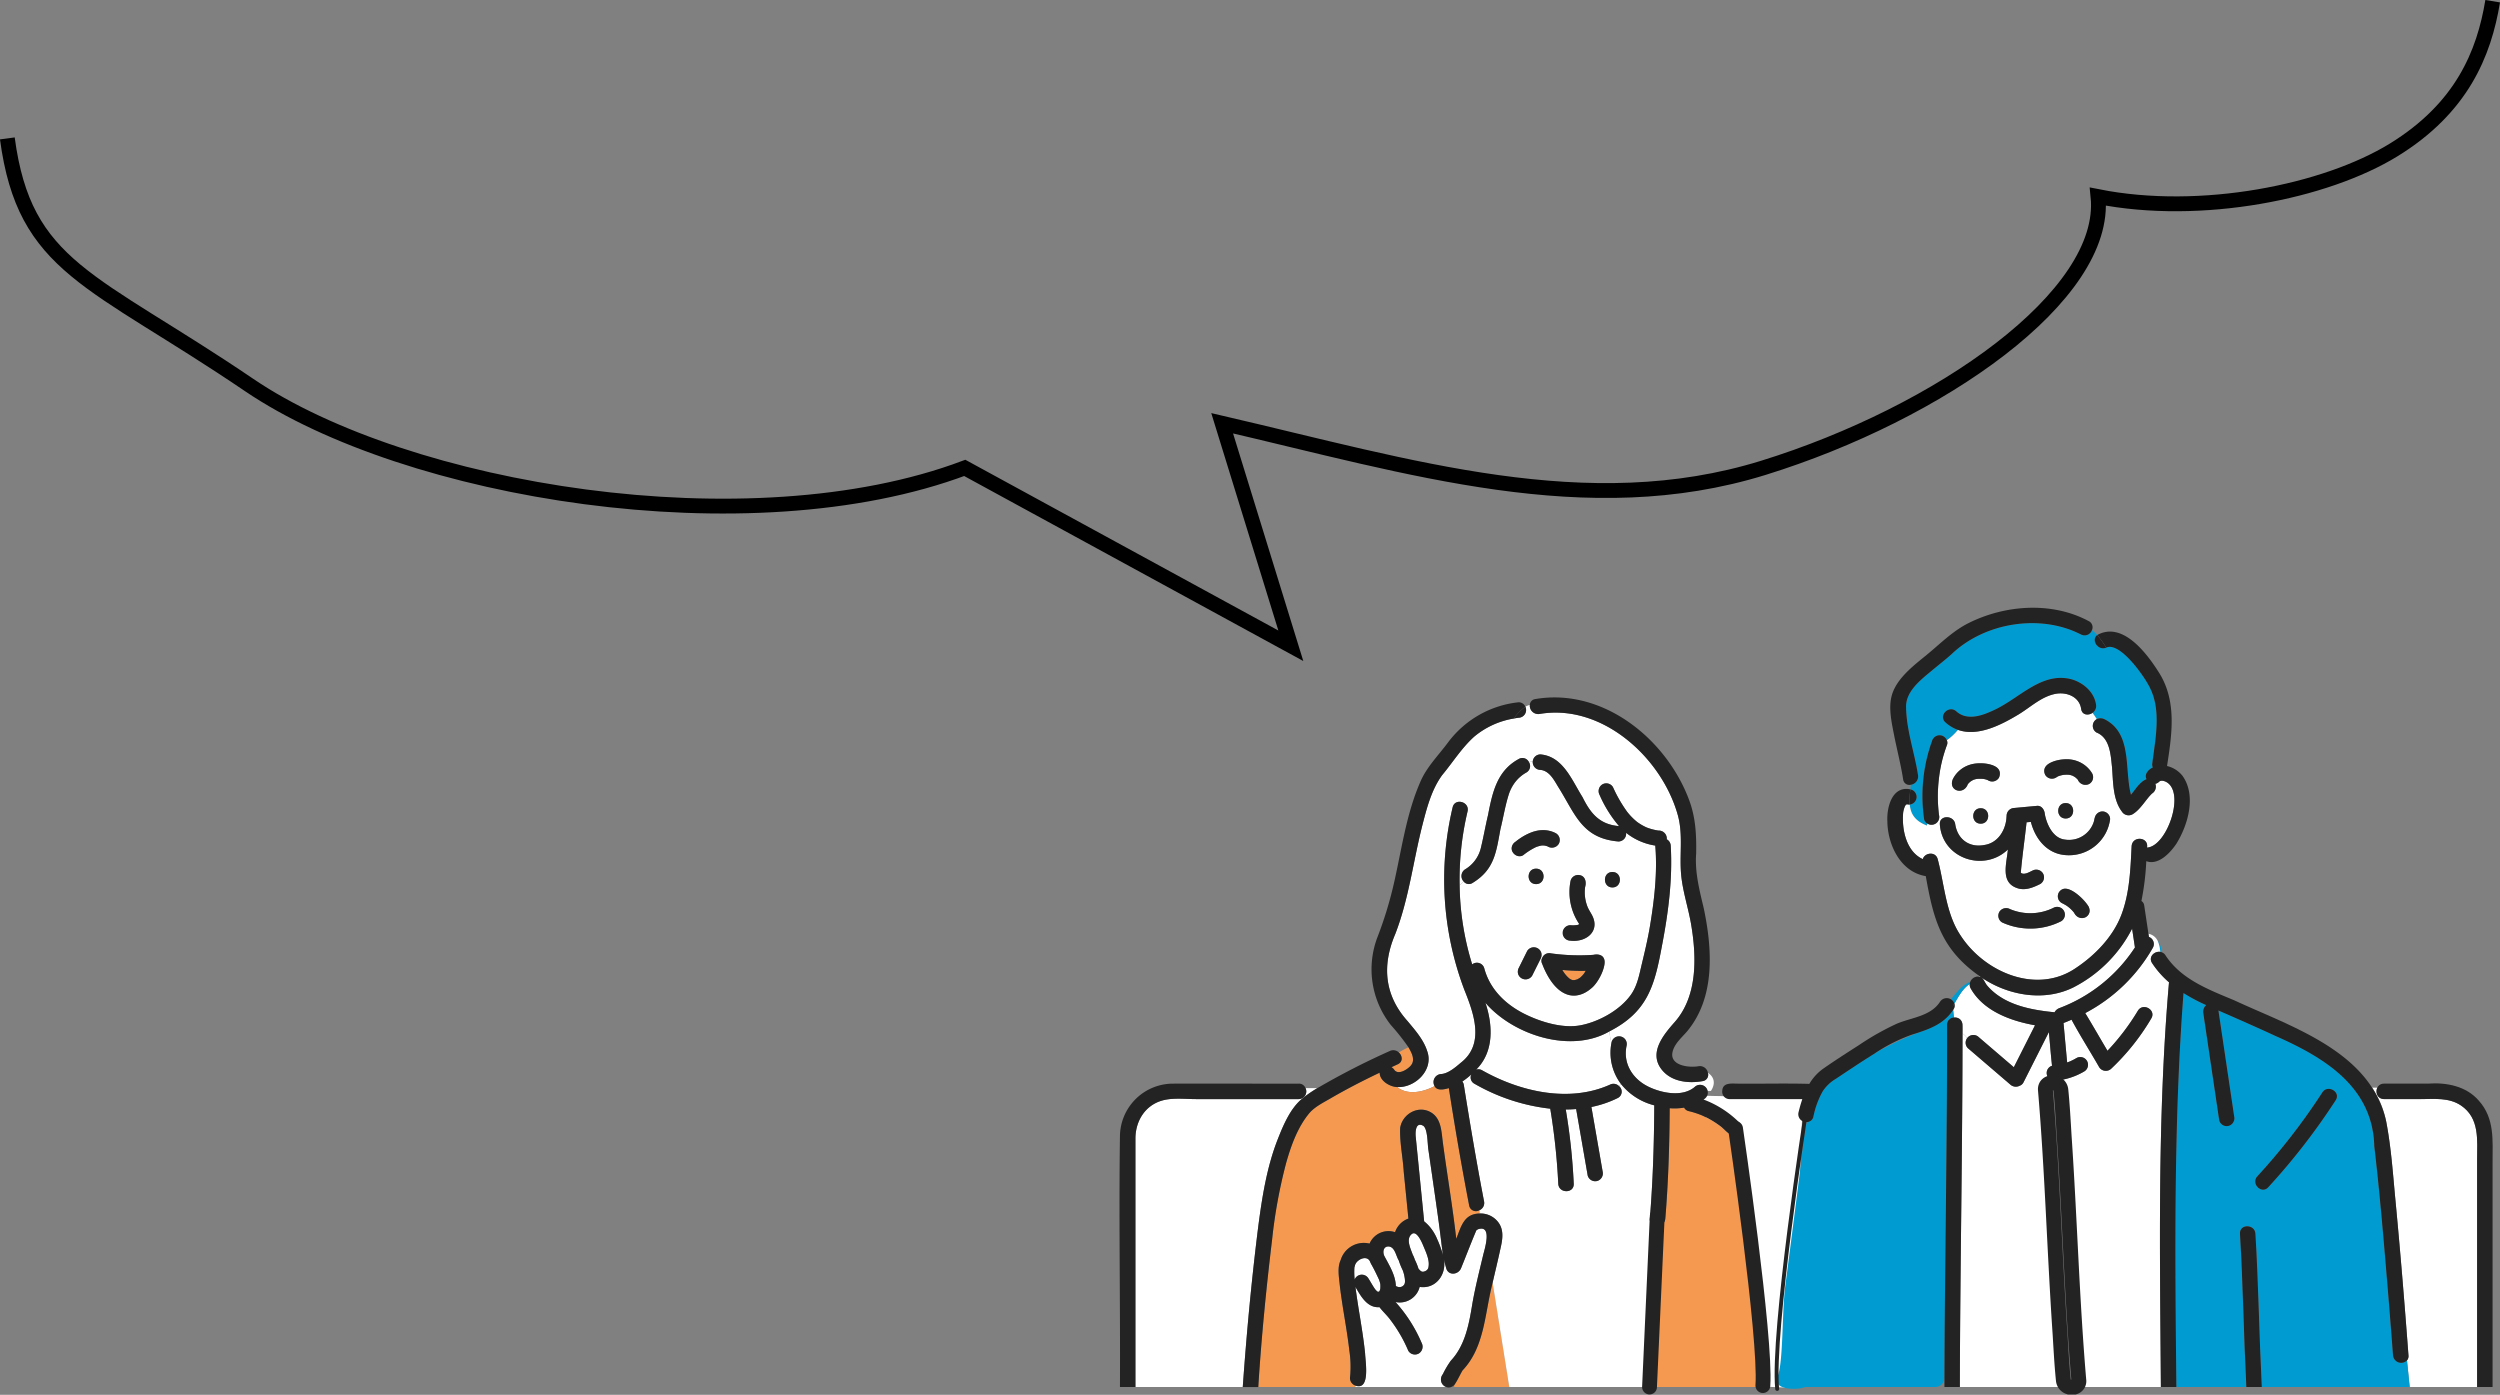 <svg xmlns="http://www.w3.org/2000/svg" width="673.956" height="376.006" viewBox="0 0 673.956 376.006">
  <rect x="0" y="0" width="673.956" height="376.006" fill="#808080" stroke="none"/>
  <g id="selfcheck_img10" transform="translate(-38.018 -902.676)">
    <g id="グループ_347" data-name="グループ 347" transform="translate(-482.87 873.88)">
      <path id="パス_1426" data-name="パス 1426" d="M866.852,229.635,881.875,308l9.44.406,2.741-78.061" transform="translate(112.827 94.53)" fill="#fff"/>
      <g id="グループ_346" data-name="グループ 346" transform="translate(822.688 192.633)">
        <path id="パス_1427" data-name="パス 1427" d="M842.207,244.465l.06.036-.025-.021Z" transform="translate(-772.823 -60.214)" fill="#009cd1"/>
        <path id="パス_1428" data-name="パス 1428" d="M846.8,251l.025.014c.082,0,.2-.007.284-.007l.039-.011.067-.036.014-.018a2.926,2.926,0,0,1,.174-.306,4.5,4.5,0,0,0,.125-.469,7.945,7.945,0,0,0-.007-1.2,6.812,6.812,0,0,0-.409-1.344c-.644-1.379-1.308-2.773-2.076-4.1a3.9,3.9,0,0,1-.2-.43l-.01-.021-.06-.139c-.789-1.984-3.733-.629-4.1,1.017-.046.192-.117.38-.146.579a20.084,20.084,0,0,0,.075,3.2,2.071,2.071,0,0,1,3.715-.3c.615.96,1.148,1.969,1.8,2.9a5.824,5.824,0,0,0,.519.547C846.738,250.912,846.8,250.983,846.8,251Z" transform="translate(-777.215 -66.626)" fill="#fff"/>
        <path id="パス_1429" data-name="パス 1429" d="M840.5,242.662c0-.032,0-.028,0,0Z" transform="translate(-777.179 -64.878)" fill="#009cd1"/>
        <path id="パス_1430" data-name="パス 1430" d="M842.31,244.539h0l.1-.032A.462.462,0,0,0,842.31,244.539Z" transform="translate(-772.56 -60.107)" fill="#009cd1"/>
        <path id="パス_1431" data-name="パス 1431" d="M842.345,244.575l.014,0,0-.011h0c-.01,0-.082-.057-.139-.092A.479.479,0,0,0,842.345,244.575Z" transform="translate(-772.779 -60.189)" fill="#009cd1"/>
        <path id="パス_1432" data-name="パス 1432" d="M842.337,244.533l.043-.025Z" transform="translate(-772.491 -60.104)" fill="#009cd1"/>
        <path id="パス_1433" data-name="パス 1433" d="M844.4,243.855c0-.011-.06.149-.1.249A.39.39,0,0,0,844.4,243.855Z" transform="translate(-767.473 -61.773)" fill="#009cd1"/>
        <path id="パス_1434" data-name="パス 1434" d="M844.26,244.07a.7.7,0,0,0,.092-.11C844.345,243.945,844.3,244.006,844.26,244.07Z" transform="translate(-767.578 -61.511)" fill="#009cd1"/>
        <path id="パス_1435" data-name="パス 1435" d="M844.016,244.155a.417.417,0,0,0,.117-.007C844.133,244.137,844.08,244.144,844.016,244.155Z" transform="translate(-768.201 -61.038)" fill="#009cd1"/>
        <path id="パス_1436" data-name="パス 1436" d="M844.037,244.178c.014-.011-.078-.021-.174-.029C843.927,244.168,844.012,244.193,844.037,244.178Z" transform="translate(-768.592 -61.019)" fill="#009cd1"/>
        <path id="パス_1437" data-name="パス 1437" d="M844.2,244.1c0-.007-.039.007-.085.028Z" transform="translate(-767.941 -61.14)" fill="#009cd1"/>
        <path id="パス_1438" data-name="パス 1438" d="M887.564,205.694c-.331.124-.085.057.025,0l.025-.018Z" transform="translate(-657.372 -159.301)" fill="#009cd1"/>
        <path id="パス_1439" data-name="パス 1439" d="M895.149,205.473a.706.706,0,0,0,.074.071l.018.011C895.21,205.526,895.177,205.5,895.149,205.473Z" transform="translate(-637.568 -159.83)" fill="#009cd1"/>
        <path id="パス_1440" data-name="パス 1440" d="M895.175,205.5l.029.028C895.26,205.567,895.271,205.567,895.175,205.5Z" transform="translate(-637.501 -159.771)" fill="#009cd1"/>
        <path id="パス_1441" data-name="パス 1441" d="M887.458,205.693l.011,0,.014-.015Z" transform="translate(-657.217 -159.315)" fill="#009cd1"/>
        <path id="パス_1442" data-name="パス 1442" d="M856.3,220.159c.213.345.409.64.65.974a8.582,8.582,0,0,0,1.2,1.266c.163.1.3.2.476.292.036,0,.349.132.43.153.231,0,.416-.028.544-.021a6.8,6.8,0,0,0,.743-.213c.238-.139.458-.252.693-.416a7.263,7.263,0,0,0,.956-.97,6.311,6.311,0,0,0,.562-.889,54.488,54.488,0,0,1-6.285-.231Z" transform="translate(-736.89 -122.456)" fill="#f59950"/>
        <path id="パス_1443" data-name="パス 1443" d="M844.359,243.838l0-.05c-.011.05-.025.092-.036.139C844.32,244.012,844.355,243.944,844.359,243.838Z" transform="translate(-767.41 -61.944)" fill="#009cd1"/>
        <path id="パス_1444" data-name="パス 1444" d="M893.863,205.479c.117-.046.284-.146.082-.039Z" transform="translate(-640.853 -160.036)" fill="#009cd1"/>
        <path id="パス_1445" data-name="パス 1445" d="M857.529,216.651Z" transform="translate(-733.678 -131.273)" fill="#009cd1"/>
        <path id="パス_1446" data-name="パス 1446" d="M857.557,216.674l.007-.007C857.528,216.564,857.539,216.6,857.557,216.674Z" transform="translate(-733.649 -131.396)" fill="#009cd1"/>
        <path id="パス_1447" data-name="パス 1447" d="M857.567,216.645l.011-.018h0l-.046.071h0Z" transform="translate(-733.673 -131.334)" fill="#009cd1"/>
        <path id="パス_1448" data-name="パス 1448" d="M857.546,216.63h0l.005-.008h0Z" transform="translate(-733.636 -131.346)" fill="#009cd1"/>
        <path id="パス_1449" data-name="パス 1449" d="M895.447,205.79c.007-.011-.029-.053-.075-.107Z" transform="translate(-636.998 -159.294)" fill="#009cd1"/>
        <path id="パス_1450" data-name="パス 1450" d="M845.431,240.277c-1.689,1.347-.274,4,.238,5.531a7.216,7.216,0,0,1,.587,1.4,15.286,15.286,0,0,1,.981,2.414c.636.732.953,1.063,1.859.64a1.407,1.407,0,0,0,.857-1.194c.309-1.788-.683-3.86-1.354-5.474C848.236,242.716,846.8,239.186,845.431,240.277Z" transform="translate(-766.641 -71.443)" fill="#fff"/>
        <path id="パス_1451" data-name="パス 1451" d="M851.122,256.105c-.828-5.972-1.76-11.933-2.584-17.905-.177-1.287-.135-5.457-1.4-6.121-2.065-1.091-2.076,1.87-1.962,2.99.775,7.6,1.514,15.207,2.271,22.811,2.812,2.2,4.049,5.7,5.058,9.047C851.922,263.354,851.712,259.689,851.122,256.105Z" transform="translate(-765.329 -92.465)" fill="#fff"/>
        <path id="パス_1452" data-name="パス 1452" d="M844.336,243.931c.014-.064.018-.135.036-.2-.018.068-.025.1-.036.149Z" transform="translate(-767.383 -62.087)" fill="#009cd1"/>
        <path id="パス_1453" data-name="パス 1453" d="M889.241,230.915a10.809,10.809,0,0,0,.786,1.287c4.436,5.289,11.738,6.669,18.261,7.309a2.447,2.447,0,0,1,1.3-1.12,42.083,42.083,0,0,0,20.369-16.348q-.379-2.538-.761-5.073a36.4,36.4,0,0,1-15.73,15.787c-8.2,4.131-18.392,2.136-25.616-3.142,0,.092.007.181.011.274A1.765,1.765,0,0,1,889.241,230.915Z" transform="translate(-656.212 -130.458)" fill="#fff"/>
        <path id="パス_1454" data-name="パス 1454" d="M887.126,238.247l-.38-.615c-1.977,1.362-3.416-1.159-4.866-2.147a25.071,25.071,0,0,0-4.891-2.865,23.953,23.953,0,0,0-3.58-1.145,1.9,1.9,0,0,1-1.208-.931,15.88,15.88,0,0,1-3.878.16c-.064,9.918-.37,19.875-1.184,29.761a2.164,2.164,0,0,1-2.193,1.994c.163,14.468-1.283,28.936-2.062,43.4h31.161C893.952,305.518,890.187,265.477,887.126,238.247Z" transform="translate(-720 -95.779)" fill="#f59950"/>
        <path id="パス_1455" data-name="パス 1455" d="M844.991,230.554c-.562.252-1.12.519-1.678.775a2.112,2.112,0,0,1,.743.686c1.035,1.546,3.544-.075,4.408-1.052,1.386-1.514.3-3.494-.569-4.995a18.728,18.728,0,0,0-2.588,1.4C846.267,228.257,846.494,229.875,844.991,230.554Z" transform="translate(-769.997 -107.47)" fill="#f59950"/>
        <path id="パス_1456" data-name="パス 1456" d="M866.475,207.275c-5.521,3.014-5.506,9.861-6.989,15.257-1.141,6.135-1.6,10.9-7.444,14.471a1.8,1.8,0,0,1-2.478-.338,10.652,10.652,0,0,1-1.084,1.01,75.558,75.558,0,0,0,3.388,21.339,2.049,2.049,0,0,1,3.256,1.049c1.518,5.67,5.759,9.765,10.91,12.324,4.273,2.126,10.181,3.946,14.987,3.05,4.955-.924,10.675-4.07,13.636-8.24,1.749-2.464,2.268-5.485,2.958-8.361.811-3.373,1.61-6.733,2.183-10.156,1.173-7.042,2.037-14.564,1.426-21.7a16.634,16.634,0,0,1-7.87-3.445,2.083,2.083,0,0,1-2.058,2.339c-9.893-.821-11.685-7.508-16.281-14.784-1.152-1.92-2.4-4.291-4.753-4.515a2.1,2.1,0,0,1-2.062-2.289,8.3,8.3,0,0,0-1.027.2A1.987,1.987,0,0,1,866.475,207.275Zm1.571,54.758a2.1,2.1,0,0,1-3.807-.5,2.2,2.2,0,0,1,.21-1.607l2.243-4.518a2.1,2.1,0,0,1,3.811.5,2.236,2.236,0,0,1-.21,1.607Q869.168,259.775,868.046,262.032ZM869.1,233.2c2.687,0,2.684,4.17,0,4.17S866.415,233.2,869.1,233.2Zm20.578.9c2.688,0,2.68,4.17,0,4.17S886.99,234.1,889.674,234.1Zm-2.118,24.82c-.818,4.426-4.515,9.225-9.477,8.379-3.875-.892-5.883-5.005-7.316-8.371l-.029-.068a1.741,1.741,0,0,1-.021-1.557l.032-.06a1.7,1.7,0,0,1,.121-.224,1.981,1.981,0,0,1,1.582-1.027,1.734,1.734,0,0,1,.651.046,55.369,55.369,0,0,0,11.428.4C886.222,255.9,887.953,257.049,887.555,258.918Zm-9.221-10.476a7,7,0,0,0,2.069-.1,1.053,1.053,0,0,1,.188-.1l.1-.1-.029-.11a15.4,15.4,0,0,1-2.261-11.613,2.112,2.112,0,0,1,2.566-1.454c1.44.338,1.717,1.952,1.34,3.174a10.583,10.583,0,0,0,.636,5.3l.068.171c.313.714.747,1.361,1.116,2.044,2.364,4.362-1.511,7.476-5.8,6.95A2.085,2.085,0,0,1,878.334,248.442Zm-10-25.214a7.923,7.923,0,0,1,6.118.441,2.114,2.114,0,0,1,.75,2.854,2.166,2.166,0,0,1-3,.679l-.1-.036a6.378,6.378,0,0,0-.725-.192l-.046,0a3.9,3.9,0,0,0-1.02.025c.316-.043.355-.046.125-.011a9.184,9.184,0,0,0-1.276.363l-.089.036a17.755,17.755,0,0,0-3.434,2.172,2.085,2.085,0,0,1-2.1-3.6A16.731,16.731,0,0,1,868.331,223.228Z" transform="translate(-756.794 -162.865)" fill="#fff"/>
        <path id="パス_1457" data-name="パス 1457" d="M929.469,299.166a1.742,1.742,0,0,1-1.439,2.254c-4.038.718-8.837.11-11.336-3.551-3.043-4.454,1.006-9.168,3.857-12.41,6.182-7.028,5.865-17.625,4.394-26.284-.754-4.422-2.229-8.759-2.673-13.22-.54-5.4.558-10.892-.9-16.192-4.273-15.485-20.4-30.223-37.3-27.326A2.276,2.276,0,0,1,881.455,200a4.491,4.491,0,0,0-1.194.48,2.089,2.089,0,0,1-1.859,2.972c-.416.053-.832.128-1.244.2-.306.373-.622.739-.963,1.081.341-.341.658-.707.963-1.081a22.329,22.329,0,0,0-10.718,4.909c-3.345,3.007-5.741,6.889-8.6,10.327-2.858,3.892-4.134,8.8-5.321,13.416-2.506,9.808-3.665,19.989-7.348,29.473-3.59,8.45-2.943,16.444,3.306,23.422,2.044,2.456,4.34,5.026,5.318,8.13,1.834,5.051-3.3,9.978-8.14,9.676,2.833,2.183,6.711,1.5,10.131-.242a2.18,2.18,0,0,1,1.738-3.26c1.877-.089,3.953-1.856,5.3-3.025,6.569-5.058,3.537-13.334.97-19.718a84.1,84.1,0,0,1-3.142-49.163c.618-2.613,4.639-1.5,4.02,1.109a79.563,79.563,0,0,0-2.14,19.9,10.652,10.652,0,0,0,1.084-1.01,2.144,2.144,0,0,1,.373-3.26,9.22,9.22,0,0,0,4.269-5.784c.711-2.9,1.216-5.855,1.909-8.763,1.184-6.032,2.364-11.972,8.254-15.186a1.951,1.951,0,0,1,2.8.81,8.3,8.3,0,0,1,1.027-.2,2.076,2.076,0,0,1,2.062-1.88c6.125.523,8.478,6.967,11.347,11.507,2.2,4.436,4.621,7.387,9.857,7.824a33.338,33.338,0,0,1-5.243-8.4,2.129,2.129,0,0,1,.75-2.851,2.1,2.1,0,0,1,2.851.747,37.557,37.557,0,0,0,3.807,6.626,16.707,16.707,0,0,0,2.67,2.727l.046.036a14.2,14.2,0,0,0,2.5,1.457l.149.06a15.049,15.049,0,0,0,3.075.8,2.155,2.155,0,0,1,2.254,2.353,2.085,2.085,0,0,1,1.067,1.685c.547,9.136-.686,18.368-2.428,27.329-1.948,10.515-3.875,17.543-14.088,22.758a14.556,14.556,0,0,0,.544,3.061,2.078,2.078,0,1,1,4.056.889c-.967,4.742,1.635,8.851,5.83,10.931,3.537,1.752,9.2,2.933,12.534.128a2.091,2.091,0,0,1,3.5,1.056h.889C931.354,302.479,931.5,300.509,929.469,299.166Z" transform="translate(-770.846 -173.8)" fill="#fff"/>
        <path id="パス_1458" data-name="パス 1458" d="M885.2,240.617a2.14,2.14,0,0,1-1.866,2.08c.213,2.371,1.272,4.419,4.664,5.688,0-.2,0-.409.01-.612a1.672,1.672,0,0,1-.8-1.137,43.793,43.793,0,0,1,2.147-21.1,2.1,2.1,0,0,1,3.981-.153,15.733,15.733,0,0,0,3-2.812,9.981,9.981,0,0,1-3.391-2.037c-1.994-1.806.964-4.746,2.95-2.95,2.886,2.613,6.953,1.169,10.01-.281,6.91-3.064,13.078-10.7,21.339-8.279,3.1,1,5.851,3.455,6.324,6.793a2.205,2.205,0,0,1-.96,2.165,20.006,20.006,0,0,1,1.148,1.692,2.393,2.393,0,0,1,2.044.014c7.629,3.768,5.357,13.526,7.174,20.369,1.29-1.5,2.325-3.437,4.205-4.2-.718-1.241.5-2.627,1.692-3.15a1.832,1.832,0,0,1-.153-1.034c.8-6.587,2.492-14.123-.6-20.372-1.39-2.979-8.062-12.573-11.8-10.9q.16.245.331.5-.171-.256-.331-.5c-2.243.946-4.18-2.09-2.432-3.391a9.181,9.181,0,0,0-1.432-1.319,2.093,2.093,0,0,1-2.975,1.159c-11.016-5.631-25.911-3.214-34.823,5.275-1.646,1.482-3.4,2.833-5.1,4.252-3.025,2.535-7.266,5.659-7.213,9.985.082,6.239,2.275,12.307,3.231,18.432a2.265,2.265,0,0,1-1.944,2.577c-.039.416-.085.828-.128,1.237A2.051,2.051,0,0,1,885.2,240.617Z" transform="translate(-670.297 -189.649)" fill="#009cd1"/>
        <path id="パス_1459" data-name="パス 1459" d="M902.372,220.937a4.109,4.109,0,0,0-.956-3.05,9.035,9.035,0,0,1,.707,3A1.549,1.549,0,0,1,902.372,220.937Z" transform="translate(-621.557 -128.115)" fill="#009cd1"/>
        <path id="パス_1460" data-name="パス 1460" d="M889.682,235.767a2.084,2.084,0,0,1,3.139-.249q4.719,4.047,9.442,8.094,2.853-5.652,5.712-11.308c-6.576-1.177-13.952-3.843-17.376-10a2.1,2.1,0,0,1-.231-1.141c-1.891,1.251-2.957,3.324-4.138,5.282a1.878,1.878,0,0,1-.32,1.7c.053.682.128,1.379.217,2.08,2.663-.089,2.318,2.289,2.3,4.28A4.626,4.626,0,0,1,889.682,235.767Z" transform="translate(-661.168 -119.743)" fill="#fff"/>
        <path id="パス_1461" data-name="パス 1461" d="M942.764,230.662a2.064,2.064,0,0,1,.043-.21,24.809,24.809,0,0,1-4.561-5.183c-1.1-1.685.636-3.263,2.2-3.025a9.035,9.035,0,0,0-.707-3,3.688,3.688,0,0,0-1.934-.921,3.688,3.688,0,0,1,1.934.921,3.5,3.5,0,0,0-2.481-1.888l.128.857a2.046,2.046,0,0,1,1.056,2.926,45.072,45.072,0,0,1-18.226,17.607c2.048,3.356,3.992,6.783,6,10.163a62.707,62.707,0,0,0,8.194-10.8c1.411-2.279,5.016-.185,3.6,2.1a61.528,61.528,0,0,1-10.774,13.512,2.113,2.113,0,0,1-3.274-.419c-2.442-4.273-5.108-8.443-7.433-12.769-.715.313-1.436.615-2.165.892q.485,5.322.974,10.639c.256-.089.512-.188.764-.292a16.3,16.3,0,0,0,1.752-.9,2.084,2.084,0,0,1,2.1,3.6,18.362,18.362,0,0,1-8.044,2.52,2.11,2.11,0,0,1-2.087-2.083,2.048,2.048,0,0,1,1.443-1.962c-.341-3.014-.555-6.05-.853-9.072q-3.434,6.793-6.868,13.594a1.83,1.83,0,0,1-1,.864,2.229,2.229,0,0,1-2.535-.327q-5.716-4.906-11.436-9.808a2.065,2.065,0,0,1-.189-2.7,4.626,4.626,0,0,0-1.255-1.266c-.018,31.776-.636,63.549-.718,95.321h29.419a2.141,2.141,0,0,1-1.518-1.866c-.423-4.127-.636-8.276-.889-12.413-1.493-21.9-2.087-43.884-3.946-65.756-.274-2.67,3.9-2.641,4.17,0,1.362,16.619,2.016,33.29,3.022,49.93.53,9.4.853,18.865,1.809,28.239a1.66,1.66,0,0,1-1.12,1.866h23.249C940.34,303.268,939.686,266.849,942.764,230.662Z" transform="translate(-659.876 -129.472)" fill="#fff"/>
        <path id="パス_1462" data-name="パス 1462" d="M945.967,248.555c0-5.343.764-11.326-4.415-14.763-3.217-2.133-7.06-1.681-10.721-1.681h-9.964a2.078,2.078,0,0,1-1.784-3.082h-1.394a24.987,24.987,0,0,1,3.754,9.043c1.354,7.014,1.838,14.262,2.513,21.361,1.326,13.91,2.464,27.837,3.509,41.769a1.78,1.78,0,0,1-.4,1.351l.736,7.177h18.168Z" transform="translate(-579.983 -99.65)" fill="#fff"/>
        <path id="パス_1463" data-name="パス 1463" d="M886.7,226.858c1.18-1.959,2.247-4.031,4.138-5.282a2.048,2.048,0,0,1,.146-.572c-2.257.857-3.7,2.915-5.25,4.721A2.1,2.1,0,0,1,886.7,226.858Z" transform="translate(-661.633 -120.154)" fill="#009cd1"/>
        <path id="パス_1464" data-name="パス 1464" d="M930.155,203.322c-.473-3.331-4.01-4.671-7.024-4.045-3.8.786-6.672,3.615-9.9,5.56-4.724,2.84-10.938,6.015-16.284,4.131a15.733,15.733,0,0,1-3,2.812,1.626,1.626,0,0,1,.039,1.258,33.721,33.721,0,0,0-2.179,9.3,39.234,39.234,0,0,0,.032,9.58,2.088,2.088,0,0,1-3.217,2.247c-.007.2-.01.409-.01.612-3.392-1.269-4.451-3.317-4.664-5.688a2.375,2.375,0,0,1-.657-.06l-.181.021a1.789,1.789,0,0,0-.16.089l-.043.043-.071.064c-.075.128-.153.263-.22.395a7.019,7.019,0,0,0-.441,1.607c-.416,4.579.814,10.5,5.286,12.57.5-1.742,3.438-2.183,4.021,0,1.848,6.889,2.151,14.688,6.263,20.721,6.491,9.889,20.575,15.851,31.069,8.574,5.151-3.441,9.918-8.375,12.161-14.226,2.261-5.9,2.467-12.31,2.783-18.545.2-2.908,4.7-2.524,4.152.363,5.417-.309,10.508-15.133,5.041-17.763-.661-.3-1.351-.412-1.792.021a2.028,2.028,0,0,1-1.01.551,2.173,2.173,0,0,1-.864,2.6c-1.628,1.49-3.11,4.355-5.3,5.624a2.142,2.142,0,0,1-2.851-.746c-2.5-3.3-2.332-8.148-2.67-12.072-.348-3.253-.569-7.8-4.162-9.228a2.091,2.091,0,0,1,.06-3.615,20.006,20.006,0,0,0-1.148-1.692C932.1,205.159,930.393,205,930.155,203.322Zm-34.588,18.943c1.991-4.219,7.778-5.435,11.692-3.263a2.094,2.094,0,1,1-2.307,3.491,5.743,5.743,0,0,0-1.159-.306h0a9.5,9.5,0,0,0-1.742,0,5.063,5.063,0,0,0-.885.231l-.036.021a5.736,5.736,0,0,0-.8.455,5.116,5.116,0,0,0-.711.7C898.479,226.716,894.266,225.386,895.567,222.265Zm7.515,11.994c-2.687,0-2.684-4.17,0-4.17S905.762,234.259,903.082,234.259Zm21.7,26.288a18.353,18.353,0,0,1-15.922.334,2.1,2.1,0,0,1-.75-2.851,2.15,2.15,0,0,1,2.854-.75,14.078,14.078,0,0,0,11.713-.334A2.086,2.086,0,0,1,924.78,260.546Zm7.593-2.357c-.668,2.087-3.21,1.93-4.106.085a10.808,10.808,0,0,0-1.589-1.585c-.914-.786-2.417-.988-2.741-2.3a2.109,2.109,0,0,1,1.457-2.567C927.432,251.194,933.148,256.035,932.373,258.19Zm1.415-25.15a2.14,2.14,0,0,1,2.087-2.087,2.1,2.1,0,0,1,2.083,2.087,11.189,11.189,0,0,1-12.285,9.662c-4.877-.491-7.941-4.479-9.079-8.926l-1.163.107c-.487,4.529-1.155,9.058-1.55,13.586-.014-.11.2.2.007.036.914.661,2.229-.178,3.118-.587a2.131,2.131,0,0,1,2.854.75,2.1,2.1,0,0,1-.75,2.851c-1.941.967-4.124,1.88-6.3,1.07-4.543-1.6-2.691-6.772-2.417-10.369-6.424,6.182-17.643,2.474-18.332-6.715-.252-2.584,3.629-2.638,4.12-.245.573,4.127,3.754,6.548,7.9,5.734,3.491-.523,5.549-3.7,5.908-7.024,0-.078.057-.686.06-.864a2.134,2.134,0,0,1,2.083-2.087q3.061-.283,6.125-.569c1.219-.114,1.973,1.049,2.083,2.087.288,1.952,1.792,6.583,5.414,7a7,7,0,0,0,7.827-4.87C933.681,233.367,933.945,231.842,933.788,233.04Zm-7.8-4.344c2.688,0,2.684,4.166,0,4.166S923.305,228.7,925.985,228.7Zm6.37-5.169a2.228,2.228,0,0,1-3.1-1.134,6.034,6.034,0,0,0-.636-.6l-.046-.039a6.336,6.336,0,0,0-.768-.444,5.619,5.619,0,0,0-.871-.238,8.8,8.8,0,0,0-1.468.014,7.231,7.231,0,0,0-1.546.405c-2.463,2.037-5.3-1.3-2.7-3.246,3.786-2.439,9.534-1.617,11.887,2.428A2.116,2.116,0,0,1,932.355,223.527Z" transform="translate(-670.914 -176.043)" fill="#fff"/>
        <path id="パス_1465" data-name="パス 1465" d="M890.062,263.7q-3.023-15.762-5.474-31.641c-1.223.363-3.192.8-3.843-.533-3.42,1.745-7.3,2.424-10.131.242-1.791-.053-4.678-1.589-4.678-3.875-4.482,2.133-8.908,4.408-13.188,6.893-1.994,1.159-4.394,2.343-5.851,4.109-3.107,3.765-4.906,8.816-6.2,13.448a137.037,137.037,0,0,0-3.761,20.582c-1.585,13.185-2.894,26.448-3.725,39.711h26.127c.043-.121.085-.238.128-.355a2.159,2.159,0,0,1-1.486-2.471,28.44,28.44,0,0,0-.2-6.9c-.686-6.072-1.966-12.061-2.641-18.137-.2-2.016-.622-4.433.281-6.338a6.518,6.518,0,0,1,7.8-4.461,5.548,5.548,0,0,1,6.872-3.078,5.894,5.894,0,0,1,3.594-3.665l-1.262-12.7c-.238-3.907-1.109-7.842-.956-11.738.583-3.811,5-6.3,8.457-4.1,2.659,1.7,2.67,5.176,3.043,7.963,1.138,8.556,2.649,17.376,3.623,26.028,1.312-3.292,2.051-6.779,6.342-6.822l-.085-.889A1.856,1.856,0,0,1,890.062,263.7Z" transform="translate(-795.808 -102.555)" fill="#f59950"/>
        <path id="パス_1466" data-name="パス 1466" d="M856.821,251.522c-1.024,5.716-2.357,11.6-6.5,15.922-.76,1.29-1.358,2.705-2.218,3.928-.007.188-.025.37-.035.555h14.848l-4.49-28.1C857.841,246.375,857.28,248.931,856.821,251.522Z" transform="translate(-757.847 -61.847)" fill="#f59950"/>
        <path id="パス_1467" data-name="パス 1467" d="M901.218,268.889a1.792,1.792,0,0,1-1.977-1.994c.835-10.149,1.141-20.365,1.194-30.543a16.766,16.766,0,0,1-8.954-5.723c-.2.181-.391.348-.587.519a1.912,1.912,0,0,1-.309,3.235,28.972,28.972,0,0,1-7.1,2.417q1.514,8.686,3.022,17.376a2.132,2.132,0,0,1-1.454,2.567,2.108,2.108,0,0,1-2.567-1.457q-1.557-8.963-3.117-17.93-1.392.112-2.8.117a164.487,164.487,0,0,1,2.151,20.013c.121,2.687-4.049,2.673-4.17,0a176.314,176.314,0,0,0-2.161-20.23,52.581,52.581,0,0,1-20.443-6.729,1.913,1.913,0,0,1-.839-2.5,20.5,20.5,0,0,1-2.424,1.905,1.909,1.909,0,0,1,.405.924c1.685,10.483,3.434,20.966,5.457,31.389a2.112,2.112,0,0,1-1.237,2.378l.085.889a5.962,5.962,0,0,1,5.357,2.918c1.336,2.36.54,5.058,0,7.529-.608,2.755-1.269,5.489-1.9,8.229l4.49,28.1h37.812C899.934,297.825,901.381,283.357,901.218,268.889Z" transform="translate(-756.273 -102.21)" fill="#fff"/>
        <path id="パス_1468" data-name="パス 1468" d="M857.022,266.249c1.031-7.867,2.307-15.925,5.215-23.337,1.45-3.693,3.324-8.2,6.416-10.839a31.735,31.735,0,0,1,4.3-3.011h-3.2a2.067,2.067,0,0,1-1.838,2.965H840.226c-2.883,0-6.289-.419-9.1.38-4.671,1.322-7.227,5.6-7.227,10.266v66.972h28.936C853.858,295.149,855.209,280.67,857.022,266.249Z" transform="translate(-819.606 -99.566)" fill="#fff"/>
        <path id="パス_1469" data-name="パス 1469" d="M863.751,281a2.582,2.582,0,0,1,.455-2.058,23.612,23.612,0,0,1,2.158-3.644c3.889-4.152,4.913-10.014,5.8-15.431.771-4.4,1.873-8.688,2.9-13.028.356-1.5,2.535-8.141-1.29-6.989a1.845,1.845,0,0,0-.565.355c-1.422,3.359-2.719,6.779-4.1,10.16-.722,1.8-3.434,2.147-4.021,0-.249-.906-.487-1.781-.693-2.663,1,4.152-1.994,8.389-6.456,7.728a5.539,5.539,0,0,1-6.512,4.074,39.562,39.562,0,0,1,7.042,11.013,2.157,2.157,0,0,1-.75,2.854,2.089,2.089,0,0,1-2.851-.75,38.137,38.137,0,0,0-4.8-8.286c-.889-1.226-2.047-2.247-2.95-3.445-3.3.263-5.062-3-6.491-5.464.76,5.993,1.994,11.923,2.606,17.934.075,2.215,1.457,10-2.552,8.7-.043.117-.085.235-.128.355h24.556A2.059,2.059,0,0,1,863.751,281Z" transform="translate(-777.031 -72.338)" fill="#fff"/>
        <path id="パス_1470" data-name="パス 1470" d="M886.223,233.353a14.556,14.556,0,0,1-.544-3.061c-10.469,6.064-26,.97-33.45-7.7,2.033,6.05,2.36,13.213-2.5,18.026a1.94,1.94,0,0,1,1.642.188c10.167,5.734,23.38,8.819,34.428,3.86a2.059,2.059,0,0,1,2.414.363c.2-.171.391-.338.587-.519A13.954,13.954,0,0,1,886.223,233.353Z" transform="translate(-753.595 -116.092)" fill="#fff"/>
        <path id="パス_1471" data-name="パス 1471" d="M918.235,264.082c.11-12.289.334-24.588.21-36.877a1.92,1.92,0,0,1,1.873-2c-.089-.7-.163-1.4-.217-2.08-2,3.064-4.913,4.554-8.119,5.7a81.608,81.608,0,0,0-12.755,5.887c-3.64,2.247-7.191,4.632-10.75,7a10.716,10.716,0,0,0-3.558,3.381,23.513,23.513,0,0,0-2.5,6.793,1.82,1.82,0,0,1-1.742,1.482l-.619,2.517c-.256,3.736-5.222,41.712-5.222,41.712-.878,6.719-.53,20.788-2.044,24.247-1.667,3.793,4.977,3.8,6.981,3.1a2.489,2.489,0,0,1,.821-.139h34.666a2.485,2.485,0,0,0,2.489-2.478C917.837,302.911,918.068,283.5,918.235,264.082Z" transform="translate(-695.359 -114.728)" fill="#009cd1"/>
        <path id="パス_1472" data-name="パス 1472" d="M961.421,319.53c-1.479-18.815-2.89-37.645-5.052-56.4-.455-16.043-13.337-23.824-26.5-29.661-5.144-2.378-10.32-4.657-15.513-6.921l4.241,28.534a2.138,2.138,0,0,1-1.458,2.563,2.1,2.1,0,0,1-2.567-1.454q-2.138-14.429-4.283-28.858a2.3,2.3,0,0,1,.779-2.24,48.528,48.528,0,0,1-6.125-3.242c-2.68,35.324-2.271,70.808-1.927,106.2h18.865c-.708-13.771-.885-27.56-1.717-41.328-.16-2.684,4.01-2.666,4.17,0,.832,13.768,1.01,27.557,1.717,41.328h39.874l-.736-7.177A2.213,2.213,0,0,1,961.421,319.53Zm-15.453-68.781A177.353,177.353,0,0,1,927.8,274.2c-1.82,1.98-4.763-.978-2.95-2.95a170.6,170.6,0,0,0,17.521-22.608C943.825,246.4,947.433,248.491,945.969,250.748Z" transform="translate(-618.109 -117.978)" fill="#009cd1"/>
        <path id="パス_1473" data-name="パス 1473" d="M844.135,244.179a.565.565,0,0,0,.177-.114A1.489,1.489,0,0,1,844.135,244.179Z" transform="translate(-767.897 -61.236)" fill="#009cd1"/>
        <path id="パス_1474" data-name="パス 1474" d="M870.374,245.359c.263.174.121.018,0,0Z" transform="translate(-700.862 -57.93)" fill="#009cd1"/>
        <path id="パス_1475" data-name="パス 1475" d="M848.518,250.409a5.385,5.385,0,0,0-.05-.651,10.155,10.155,0,0,0-.551-2.25,18.861,18.861,0,0,1-1.088-2.687c-.732-1.138-1.017-3.626-2.712-3.75-1.468-.05-1.656,1.511-1.18,2.549,1.347,2.559,3,5.151,3.117,8.112.089.05.178.1.267.142.149.053.3.092.455.132.128,0,.355,0,.522,0a3.2,3.2,0,0,0,.331-.092c.057-.028.11-.053.164-.085-.007,0,.046-.043.2-.139a2.721,2.721,0,0,0,.2-.2c.046-.068.107-.149.167-.235.032-.124.082-.256.11-.387a1.2,1.2,0,0,1,.036-.188C848.51,250.591,848.518,250.5,848.518,250.409Z" transform="translate(-771.554 -68.888)" fill="#fff"/>
        <path id="パス_1476" data-name="パス 1476" d="M844.185,244.126c.043-.028.085-.06.132-.085l-.106.06Z" transform="translate(-767.769 -61.297)" fill="#009cd1"/>
        <path id="パス_1477" data-name="パス 1477" d="M856.594,218.839a1.981,1.981,0,0,0-1.582,1.027,1.7,1.7,0,0,0-.121.224l-.032.06a1.741,1.741,0,0,0,.021,1.557l.029.068c2.236,6.025,7.291,11.791,13.494,6.3,2.172-1.88,6.054-9.754.27-8.787a55.369,55.369,0,0,1-11.428-.4A1.734,1.734,0,0,0,856.594,218.839Zm5.133,4.635c1.614.1,3.249.167,4.881.117a6.114,6.114,0,0,1-.562.889,7.263,7.263,0,0,1-.956.97c-.235.164-.455.277-.693.416a6.8,6.8,0,0,1-.743.213c-.128-.007-.313.021-.544.021-.082-.021-.395-.149-.43-.153-.174-.089-.313-.188-.476-.292a8.582,8.582,0,0,1-1.2-1.266c-.252-.352-.466-.661-.683-1.031C860.793,223.4,861.258,223.443,861.728,223.474Z" transform="translate(-740.941 -125.715)" fill="#232323"/>
        <path id="パス_1478" data-name="パス 1478" d="M945.625,233.4c-3.406-3.978-8.763-4.994-13.757-4.632H920.031c-2.684,0-2.687,4.17,0,4.17h9.964c3.662,0,7.5-.451,10.721,1.681,5.179,3.438,4.415,9.42,4.415,14.763V310.56h4.17V249.927C949.3,244.061,949.891,238.171,945.625,233.4Z" transform="translate(-579.147 -100.481)" fill="#232323"/>
        <path id="パス_1479" data-name="パス 1479" d="M862.671,229.936h10.167A1.886,1.886,0,0,0,871,228.731c-11.358.021-22.715-.032-34.073,0a14.324,14.324,0,0,0-14.119,14.1c-.32,22.555.117,45.128,0,67.687h4.17V243.547c0-4.664,2.556-8.944,7.227-10.266,2.815-.8,6.221-.38,9.1-.38H871a2.067,2.067,0,0,0,1.838-2.965Z" transform="translate(-822.688 -100.439)" fill="#232323"/>
        <path id="パス_1480" data-name="パス 1480" d="M966.849,285.763c-.675-7.1-1.159-14.347-2.513-21.361-4.2-18.823-25.427-25.378-40.919-32.58-6.871-2.883-14.319-5.627-18.57-12.15a2.011,2.011,0,0,0-1.155-.871c.039,2.229-.309,4.653,2.9,5.293-3.21-.64-2.862-3.064-2.9-5.293-1.61-.466-3.6,1.2-2.446,2.975a24.809,24.809,0,0,0,4.561,5.183c-3.167,36.248-2.442,72.749-2.193,109.1h4.17c-.345-35.395-.754-70.879,1.927-106.2a48.528,48.528,0,0,0,6.125,3.242,2.3,2.3,0,0,0-.779,2.24q2.143,14.429,4.283,28.858a2.1,2.1,0,0,0,2.567,1.454,2.138,2.138,0,0,0,1.458-2.563l-4.241-28.534c5.194,2.264,10.369,4.543,15.513,6.921,13.121,5.794,26.085,13.686,26.5,29.661,1.55,13.174,2.624,26.4,3.729,39.618q.688,8.388,1.323,16.779a2.213,2.213,0,0,0,3.768,1.351l-.732-7.152.732,7.152a1.78,1.78,0,0,0,.4-1.351C969.313,313.6,968.175,299.673,966.849,285.763Z" transform="translate(-622.875 -125.98)" fill="#232323"/>
        <path id="パス_1481" data-name="パス 1481" d="M886.282,222.65c-.124.21-.26.412-.391.615.018.359.043.718.071,1.081A1.88,1.88,0,0,0,886.282,222.65Z" transform="translate(-661.22 -115.947)" fill="#232323"/>
        <path id="パス_1482" data-name="パス 1482" d="M927.088,227.866a9.043,9.043,0,0,0,3.5-3.537c-.014-.37-.025-.732-.025-1.095,0,.363.011.725.025,1.095.131-.2.267-.405.391-.615a2.17,2.17,0,0,0-3.85-.508c-2.524,3.956-7.735,4.259-11.706,5.958a71.9,71.9,0,0,0-10.223,5.791c-3.21,2.048-6.424,4.12-9.552,6.292a13.41,13.41,0,0,0-3.768,4.12c-6.278-.178-12.591,0-18.876-.064-1.827.053-4.482-.53-4.6,1.973h0a1.978,1.978,0,0,0,2,2.2h19.587c-.405,1.18-.743,2.385-1.034,3.59a2.126,2.126,0,0,0,2.279,2.591l1.294-5.3-1.294,5.3a1.82,1.82,0,0,0,1.742-1.482,23.513,23.513,0,0,1,2.5-6.793A10.716,10.716,0,0,1,899.034,244c3.409-2.268,6.807-4.554,10.288-6.715a45.3,45.3,0,0,1,10.071-5.137c4.387-1.39,8.627-2.691,11.265-6.736-.028-.363-.053-.722-.071-1.081A9.043,9.043,0,0,1,927.088,227.866Z" transform="translate(-705.915 -117.011)" fill="#232323"/>
        <path id="パス_1483" data-name="パス 1483" d="M911.833,241.547c-.16-2.666-4.33-2.684-4.17,0,.832,13.768,1.01,27.557,1.717,41.328h4.17C912.843,269.1,912.665,255.315,911.833,241.547Z" transform="translate(-605.608 -72.795)" fill="#232323"/>
        <path id="パス_1484" data-name="パス 1484" d="M848.67,251.77c.032-.011.06-.025.1-.039h-1.3A1.905,1.905,0,0,0,848.67,251.77Z" transform="translate(-759.382 -41.651)" fill="#232323"/>
        <path id="パス_1485" data-name="パス 1485" d="M880.32,274.19l.508,3.178c.629-2.741,1.291-5.474,1.9-8.229.54-2.471,1.336-5.169,0-7.529a5.962,5.962,0,0,0-5.357-2.918l.384,3.942-.384-3.942c-4.294.046-5.03,3.53-6.342,6.822-.974-8.652-2.485-17.472-3.623-26.028-.373-2.787-.384-6.267-3.043-7.963-3.459-2.2-7.874.284-8.457,4.1-.153,3.9.718,7.831.953,11.738q.635,6.351,1.266,12.7a5.894,5.894,0,0,0-3.594,3.665,5.55,5.55,0,0,0-6.872,3.078,6.518,6.518,0,0,0-7.8,4.461c-.9,1.905-.479,4.323-.281,6.338.675,6.075,1.955,12.065,2.641,18.137a28.44,28.44,0,0,1,.2,6.9,2.159,2.159,0,0,0,1.486,2.471,25.892,25.892,0,0,1,1.156-2.734,25.892,25.892,0,0,0-1.156,2.734c4.006,1.3,2.627-6.495,2.552-8.7-.611-6.011-1.845-11.941-2.606-17.934,1.429,2.463,3.192,5.73,6.491,5.464.9,1.2,2.062,2.218,2.95,3.445a38.137,38.137,0,0,1,4.8,8.286,2.089,2.089,0,0,0,2.851.75,2.157,2.157,0,0,0,.75-2.854,39.562,39.562,0,0,0-7.042-11.013,5.539,5.539,0,0,0,6.512-4.074c4.461.661,7.454-3.58,6.456-7.728.206.882.444,1.756.693,2.663.586,2.147,3.3,1.8,4.021,0,1.376-3.381,2.673-6.8,4.1-10.16a1.845,1.845,0,0,1,.565-.355c3.825-1.152,1.646,5.485,1.29,6.989-1.027,4.34-2.129,8.627-2.9,13.028-.885,5.417-1.909,11.279-5.8,15.431A23.612,23.612,0,0,0,867.423,302a2.187,2.187,0,0,0,.91,3.473h1.3a2.267,2.267,0,0,0,.874-.555c.032-.835.036-1.685.036-2.535,0,.85,0,1.7-.036,2.535.86-1.223,1.458-2.638,2.218-3.928,6.036-6.356,6-15.588,8.1-23.618ZM850,279.821a.462.462,0,0,1,.1-.032l-.1.032Zm.1,0,.043-.025Zm.466-.882a4.5,4.5,0,0,1-.125.469,2.926,2.926,0,0,0-.174.306l-.014.018-.067.036-.039.011c-.089,0-.2,0-.284.007l-.025-.014,0,.011-.014,0a.483.483,0,0,1-.121-.1l-.06-.036.035.014a5.824,5.824,0,0,1-.519-.547c-.654-.931-1.187-1.941-1.8-2.9a2.071,2.071,0,0,0-3.715.3,20.084,20.084,0,0,1-.075-3.2c.028-.2.1-.388.146-.579.366-1.646,3.31-3,4.1-1.017l.06.139.01.021a3.9,3.9,0,0,0,.2.43c.768,1.326,1.432,2.723,2.076,4.1a6.812,6.812,0,0,1,.409,1.344A7.945,7.945,0,0,1,850.56,278.936Zm4.959-.416c.1.007.188.018.174.029S855.583,278.538,855.519,278.52Zm.544-.014c.064-.011.117-.018.117-.007A.417.417,0,0,1,856.063,278.506Zm.363-.124c.046-.021.082-.036.085-.028S856.471,278.36,856.425,278.381Zm.5-.434c.042-.064.085-.124.092-.11A.7.7,0,0,1,856.93,277.948Zm.146-.227c.039-.1.1-.26.1-.249A.39.39,0,0,1,857.076,277.72Zm.124-.487h0c.007.068-.043.256-.036.139-.028.132-.078.263-.11.387-.06.085-.121.167-.167.235a2.721,2.721,0,0,1-.2.2l.106-.06c-.046.025-.089.057-.132.085a.565.565,0,0,1-.177.114c-.053.032-.107.057-.164.085a3.2,3.2,0,0,1-.331.092c-.167,0-.395,0-.522,0-.153-.039-.306-.078-.455-.132-.089-.046-.178-.092-.267-.142-.117-2.961-1.77-5.553-3.117-8.112-.476-1.038-.288-2.6,1.18-2.549,1.7.124,1.98,2.609,2.712,3.75a18.861,18.861,0,0,0,1.088,2.687,10.155,10.155,0,0,1,.551,2.25,4.533,4.533,0,0,1,.039.924c.011-.05.018-.082.036-.149C857.218,277.1,857.214,277.169,857.2,277.233Zm6.36-4.223a1.407,1.407,0,0,1-.857,1.194c-.906.423-1.223.092-1.859-.64a15.286,15.286,0,0,0-.981-2.414,7.216,7.216,0,0,0-.587-1.4c-.512-1.532-1.927-4.184-.238-5.531,1.372-1.091,2.8,2.439,3.167,3.313C862.877,269.149,863.869,271.222,863.56,273.01Zm2.3-7.465a11.794,11.794,0,0,0-3.487-4.742c-.757-7.6-1.5-15.211-2.271-22.811-.114-1.12-.1-4.081,1.962-2.99,1.262.665,1.219,4.835,1.4,6.121,1.386,9.562,2.8,19.139,3.971,28.726A27.627,27.627,0,0,0,865.856,265.545Z" transform="translate(-780.248 -95.389)" fill="#232323"/>
        <path id="パス_1486" data-name="パス 1486" d="M844.135,244.2a1.489,1.489,0,0,0,.177-.114l.025-.025C844.182,244.154,844.128,244.193,844.135,244.2Z" transform="translate(-767.898 -61.254)" fill="#232323"/>
        <path id="パス_1487" data-name="パス 1487" d="M844.326,243.962c.011-.046.025-.089.036-.139v-.05A1.2,1.2,0,0,0,844.326,243.962Z" transform="translate(-767.409 -61.98)" fill="#232323"/>
        <path id="パス_1488" data-name="パス 1488" d="M842.38,244.583c0-.021-.061-.092-.164-.114l.025.021c.057.036.128.089.139.092Z" transform="translate(-772.797 -60.204)" fill="#232323"/>
        <path id="パス_1489" data-name="パス 1489" d="M926.907,230.083a170.6,170.6,0,0,1-17.521,22.608c-1.813,1.973,1.13,4.93,2.95,2.95a177.353,177.353,0,0,0,18.172-23.454C931.972,229.93,928.364,227.836,926.907,230.083Z" transform="translate(-602.648 -99.417)" fill="#232323"/>
        <path id="パス_1490" data-name="パス 1490" d="M900.667,300.01a6.133,6.133,0,0,1,1.155.611,2.2,2.2,0,0,0-2.549-1.767c-2.563.455-7.654-.153-7.021-3.665.423-2.335,2.524-4.049,3.981-5.762,7.621-9.171,6.782-22.168,4.468-33.145-1.148-4.863-2.428-9.7-2.048-14.745.085-4.938-.114-9.605-1.838-14.287-6.075-16.544-23.252-30.489-41.506-27.379a1.676,1.676,0,0,0-1.5,1.589,5.956,5.956,0,0,1,2.847.1,5.956,5.956,0,0,0-2.847-.1,2.276,2.276,0,0,0,2.613,2.431c16.9-2.9,33.027,11.841,37.3,27.326,1.461,5.3.363,10.8.9,16.192.444,4.461,1.92,8.8,2.673,13.22,1.472,8.659,1.788,19.256-4.394,26.284-2.851,3.242-6.9,7.956-3.857,12.41,2.5,3.661,7.3,4.269,11.336,3.551a1.742,1.742,0,0,0,1.439-2.254A6.133,6.133,0,0,0,900.667,300.01Z" transform="translate(-743.198 -175.256)" fill="#232323"/>
        <path id="パス_1491" data-name="パス 1491" d="M866.811,205.145a8.725,8.725,0,0,0-3.871,2.062,8.725,8.725,0,0,1,3.871-2.062,1.951,1.951,0,0,0-2.8-.81c-5.9,3.224-7.067,9.146-8.254,15.186-.693,2.908-1.2,5.862-1.909,8.763a9.22,9.22,0,0,1-4.269,5.784,2.144,2.144,0,0,0-.373,3.26c.675-.711,1.344-1.514,2.154-2.325-.811.81-1.479,1.614-2.154,2.325a1.8,1.8,0,0,0,2.478.338c5.851-3.587,6.3-8.325,7.444-14.471.725-3.011,1.276-6.111,2.161-9.075a10.224,10.224,0,0,1,4.828-6.182A1.987,1.987,0,0,0,866.811,205.145Z" transform="translate(-756.433 -163.526)" fill="#232323"/>
        <path id="パス_1492" data-name="パス 1492" d="M852.595,203.314c.412-.075.828-.149,1.244-.2a2.089,2.089,0,0,0,1.859-2.972A12.576,12.576,0,0,0,852.595,203.314Z" transform="translate(-746.284 -173.455)" fill="#232323"/>
        <path id="パス_1493" data-name="パス 1493" d="M906.365,199.812a27.3,27.3,0,0,0-19.018,10.86c-2.421,3.267-5.474,6.335-7.2,10.053-4.084,9.04-5.282,19.029-7.525,28.605a104.344,104.344,0,0,1-4.227,13.679,24.284,24.284,0,0,0,3.58,23.824,60.161,60.161,0,0,1,4.735,5.99,12.472,12.472,0,0,1,1.969-.693,12.472,12.472,0,0,0-1.969.693c.871,1.5,1.955,3.48.569,4.995-.864.978-3.374,2.6-4.408,1.052a2.112,2.112,0,0,0-.743-.686c.558-.256,1.116-.523,1.678-.775,1.5-.679,1.276-2.3.316-3.189-2.186,1.39-4.163,2.986-7.024,3.7,2.862-.714,4.838-2.311,7.024-3.7a2.158,2.158,0,0,0-2.421-.412,202.258,202.258,0,0,0-19.537,10.014h0a31.735,31.735,0,0,0-4.3,3.011c-3.093,2.638-4.966,7.145-6.416,10.839-2.908,7.412-4.184,15.47-5.215,23.337-1.813,14.422-3.164,28.9-4.191,43.4h4.177c.832-13.263,2.14-26.526,3.725-39.711a137.037,137.037,0,0,1,3.761-20.582c1.294-4.632,3.093-9.683,6.2-13.448,1.457-1.767,3.857-2.95,5.851-4.109,4.28-2.485,8.706-4.76,13.188-6.893,0,2.289,2.883,3.821,4.678,3.875a7.615,7.615,0,0,1-1.887-2.14,7.615,7.615,0,0,0,1.887,2.14c4.845.292,9.971-4.618,8.14-9.676-.977-3.1-3.274-5.673-5.318-8.13-6.239-6.95-6.9-15-3.306-23.422,3.683-9.484,4.842-19.665,7.348-29.473,1.187-4.614,2.463-9.523,5.321-13.416,2.862-3.437,5.258-7.319,8.6-10.327a22.329,22.329,0,0,1,10.718-4.909,12.576,12.576,0,0,1,3.1-3.174A1.925,1.925,0,0,0,906.365,199.812Z" transform="translate(-798.81 -174.325)" fill="#232323"/>
        <path id="パス_1494" data-name="パス 1494" d="M864.383,210.351c-3.719-2-7.9-.167-10.917,2.286a2.3,2.3,0,0,0-.956,1.248c-.551,1.649,1.578,3.395,3.064,2.353a17.618,17.618,0,0,1,3.43-2.172l.089-.036a9.184,9.184,0,0,1,1.276-.363c.231-.036.192-.032-.125.011a3.9,3.9,0,0,1,1.02-.025l.046,0a6.378,6.378,0,0,1,.725.192l.1.036a2.166,2.166,0,0,0,3-.679A2.114,2.114,0,0,0,864.383,210.351Z" transform="translate(-746.728 -149.547)" fill="#232323"/>
        <path id="パス_1495" data-name="パス 1495" d="M855.727,212.419c-2.68,0-2.687,4.17,0,4.17S858.414,212.419,855.727,212.419Z" transform="translate(-743.426 -142.085)" fill="#232323"/>
        <path id="パス_1496" data-name="パス 1496" d="M861.516,212.672c-2.684,0-2.687,4.17,0,4.17S864.2,212.672,861.516,212.672Z" transform="translate(-728.637 -141.438)" fill="#232323"/>
        <path id="パス_1497" data-name="パス 1497" d="M855.419,219.4l-2.243,4.518a2.22,2.22,0,0,0-.213,1.607,2.1,2.1,0,0,0,3.811.5q1.125-2.261,2.247-4.518a2.236,2.236,0,0,0,.21-1.607A2.1,2.1,0,0,0,855.419,219.4Z" transform="translate(-745.521 -126.851)" fill="#232323"/>
        <path id="パス_1498" data-name="パス 1498" d="M860.614,226.232a1.053,1.053,0,0,0-.188.1,7,7,0,0,1-2.069.1,2.085,2.085,0,0,0,0,4.17c4.287.526,8.162-2.591,5.8-6.95-.37-.682-.8-1.329-1.116-2.044l-.068-.171a10.583,10.583,0,0,1-.636-5.3c.377-1.219.1-2.84-1.34-3.174a2.112,2.112,0,0,0-2.566,1.454,15.4,15.4,0,0,0,2.261,11.613l.029.11Zm.107-.089h0l-.011.018-.036.053h0Zm.007-.007h0l0-.011v0Zm-.061.092Zm.064-.107-.007.007C860.706,226.054,860.7,226.018,860.731,226.121Z" transform="translate(-736.816 -140.85)" fill="#232323"/>
        <path id="パス_1499" data-name="パス 1499" d="M910.437,228.335a2.085,2.085,0,0,0-1.067-1.685,2.155,2.155,0,0,0-2.254-2.353,15.049,15.049,0,0,1-3.075-.8l-.149-.06a14.2,14.2,0,0,1-2.5-1.457l-.046-.036a16.707,16.707,0,0,1-2.67-2.727,37.557,37.557,0,0,1-3.807-6.626,2.1,2.1,0,0,0-2.851-.747,2.129,2.129,0,0,0-.75,2.851,33.338,33.338,0,0,0,5.243,8.4c-5.247-.441-7.65-3.381-9.857-7.824-2.869-4.539-5.222-10.984-11.347-11.507a2.076,2.076,0,0,0-2.062,1.88,7.458,7.458,0,0,1,.892-.057,7.458,7.458,0,0,0-.892.057,2.1,2.1,0,0,0,2.062,2.289c2.357.224,3.6,2.595,4.753,4.515,4.618,7.3,6.359,13.942,16.281,14.784a2.083,2.083,0,0,0,2.058-2.339,16.634,16.634,0,0,0,7.87,3.445c.611,7.138-.252,14.66-1.426,21.7-.572,3.423-1.372,6.783-2.183,10.156-.689,2.876-1.208,5.9-2.958,8.361-2.961,4.17-8.681,7.316-13.636,8.24-4.806.9-10.714-.924-14.987-3.05-5.151-2.559-9.392-6.655-10.91-12.324a2.049,2.049,0,0,0-3.256-1.049,75.558,75.558,0,0,1-3.388-21.339,5.561,5.561,0,0,1-3.711,1.3,5.561,5.561,0,0,0,3.711-1.3,79.563,79.563,0,0,1,2.14-19.9c.619-2.609-3.4-3.722-4.02-1.109a84.1,84.1,0,0,0,3.142,49.163c2.566,6.374,5.595,14.674-.97,19.718-1.351,1.17-3.427,2.936-5.3,3.025a2.18,2.18,0,0,0-1.738,3.26,21.437,21.437,0,0,0,3.04-1.9,21.437,21.437,0,0,1-3.04,1.9c.654,1.333,2.616.9,3.843.533q2.442,15.858,5.474,31.641a1.856,1.856,0,0,0,2.784,1.269l-.3-3.128.3,3.128a2.112,2.112,0,0,0,1.237-2.378c-2.022-10.423-3.771-20.906-5.457-31.389a1.909,1.909,0,0,0-.405-.924,20.5,20.5,0,0,0,2.424-1.905,1.913,1.913,0,0,0,.839,2.5,52.581,52.581,0,0,0,20.443,6.729,176.314,176.314,0,0,1,2.161,20.23c.121,2.673,4.291,2.687,4.17,0a164.487,164.487,0,0,0-2.151-20.013q1.407-.005,2.8-.117,1.562,8.963,3.117,17.93a2.108,2.108,0,0,0,2.567,1.457,2.132,2.132,0,0,0,1.454-2.567q-1.509-8.686-3.022-17.376a28.972,28.972,0,0,0,7.1-2.417,1.912,1.912,0,0,0,.309-3.235,74.621,74.621,0,0,1-8.425,6.242,74.621,74.621,0,0,0,8.425-6.242,2.059,2.059,0,0,0-2.414-.363c-11.052,4.959-24.261,1.873-34.428-3.86a1.94,1.94,0,0,0-1.642-.188c4.856-4.817,4.529-11.976,2.5-18.026,7.444,8.667,22.978,13.764,33.45,7.7-.093-1.155-.1-2.3-.1-3.345,0,1.042,0,2.19.1,3.345,10.227-5.233,12.129-12.228,14.088-22.758C909.751,246.7,910.985,237.471,910.437,228.335Z" transform="translate(-761.838 -164.222)" fill="#232323"/>
        <path id="パス_1500" data-name="パス 1500" d="M894.555,248.293A26.934,26.934,0,0,0,885,242.185a2.265,2.265,0,0,0,1.073-1.248,5.254,5.254,0,0,1-3.363,1.532,5.254,5.254,0,0,0,3.363-1.532,2.208,2.208,0,0,0,.032-1.066h0a2.091,2.091,0,0,0-3.5-1.056c-3.331,2.8-9,1.625-12.534-.128-4.195-2.08-6.8-6.189-5.83-10.931a2.078,2.078,0,1,0-4.056-.889,7.117,7.117,0,0,0,2.837,4.021,7.117,7.117,0,0,1-2.837-4.021,13.954,13.954,0,0,0,2.581,11.158c.473-.43.942-.878,1.415-1.347-.473.469-.942.917-1.415,1.347a16.766,16.766,0,0,0,8.954,5.723c-.053,10.177-.359,20.394-1.194,30.543a1.792,1.792,0,0,0,1.977,1.994c-.029-2.392-.089-4.785-.217-7.177.128,2.392.188,4.785.217,7.177a2.164,2.164,0,0,0,2.193-1.994c.814-9.886,1.12-19.843,1.184-29.761a15.88,15.88,0,0,0,3.878-.16,1.9,1.9,0,0,0,1.208.931,23.953,23.953,0,0,1,3.58,1.145,25.071,25.071,0,0,1,4.891,2.865c1.45.988,2.89,3.509,4.866,2.147l-1.447-2.343,1.447,2.343A2.119,2.119,0,0,0,894.555,248.293Z" transform="translate(-727.556 -109.607)" fill="#232323"/>
        <path id="パス_1501" data-name="パス 1501" d="M889.448,212.007c2.68,0,2.687-4.17,0-4.17S886.76,212.007,889.448,212.007Z" transform="translate(-657.279 -153.791)" fill="#232323"/>
        <path id="パス_1502" data-name="パス 1502" d="M895.89,207.445c-2.68,0-2.687,4.166,0,4.166S898.577,207.445,895.89,207.445Z" transform="translate(-640.818 -154.792)" fill="#232323"/>
        <path id="パス_1503" data-name="パス 1503" d="M926.433,211.882a7,7,0,0,1-7.827,4.87c-3.619-.412-5.133-5.066-5.414-7-.11-1.038-.864-2.2-2.083-2.087q-3.06.283-6.125.569a2.134,2.134,0,0,0-2.083,2.087c0,.178-.06.786-.06.864-.359,3.32-2.417,6.5-5.908,7.024-4.148.814-7.33-1.607-7.9-5.734-.49-2.392-4.372-2.339-4.12.245.689,9.189,11.912,12.893,18.332,6.715-.274,3.6-2.126,8.77,2.417,10.369,2.172.811,4.355-.1,6.3-1.07a2.1,2.1,0,0,0,.75-2.851,2.131,2.131,0,0,0-2.854-.75c-.889.409-2.2,1.248-3.118.587.2.164-.021-.146-.007-.036.395-4.529,1.063-9.058,1.55-13.586l1.163-.107c1.137,4.447,4.2,8.435,9.079,8.926a11.189,11.189,0,0,0,12.285-9.662,2.1,2.1,0,0,0-2.083-2.087,2.14,2.14,0,0,0-2.087,2.087C926.788,210.055,926.525,211.58,926.433,211.882Z" transform="translate(-663.757 -154.256)" fill="#232323"/>
        <path id="パス_1504" data-name="パス 1504" d="M898.5,208.3c1.532-3.871-4.767-4.22-7.216-3.658a7.726,7.726,0,0,0-5.226,4.07c-1.3,3.121,2.911,4.451,4.049,1.333a5.116,5.116,0,0,1,.711-.7,5.736,5.736,0,0,1,.8-.455c-.2.089-.284.085.025-.018l.025-.018-.014.014a5.063,5.063,0,0,1,.885-.231,9.5,9.5,0,0,1,1.742,0h0a5.743,5.743,0,0,1,1.159.306A2.148,2.148,0,0,0,898.5,208.3Z" transform="translate(-661.41 -162.491)" fill="#232323"/>
        <path id="パス_1505" data-name="パス 1505" d="M887.451,205.7l.036-.021-.011,0Z" transform="translate(-657.234 -159.304)" fill="#232323"/>
        <path id="パス_1506" data-name="パス 1506" d="M934.632,196.234c-9.939-5.325-22.545-4.411-32.445.565-4.269,2.147-7.582,5.546-11.24,8.546-3.59,2.947-8.365,6.516-9.5,11.3-.771,3.256.078,7.07.711,10.284.782,3.992,1.82,7.927,2.446,11.951a1.678,1.678,0,0,0,2.076,1.468c.26-2.666.32-5.336-1.422-7.515,1.742,2.179,1.682,4.849,1.422,7.515a2.265,2.265,0,0,0,1.944-2.577c-.956-6.125-3.149-12.193-3.231-18.432-.053-4.326,4.188-7.451,7.213-9.985,1.7-1.418,3.452-2.769,5.1-4.252,8.915-8.489,23.806-10.9,34.823-5.275a2.093,2.093,0,0,0,2.975-1.159,10.717,10.717,0,0,0-3.914-1.738,10.717,10.717,0,0,1,3.914,1.738A1.843,1.843,0,0,0,934.632,196.234Z" transform="translate(-673.353 -192.633)" fill="#232323"/>
        <path id="パス_1507" data-name="パス 1507" d="M895.17,205.493l.046.039-.029-.028Z" transform="translate(-637.514 -159.779)" fill="#232323"/>
        <path id="パス_1508" data-name="パス 1508" d="M899.763,204.164c-2.36-.259-8.24.69-6.687,4.173a2.11,2.11,0,0,0,2.851.747,3.886,3.886,0,0,1,.6-.355,7.231,7.231,0,0,1,1.546-.405,8.8,8.8,0,0,1,1.468-.014,5.619,5.619,0,0,1,.871.238,5.894,5.894,0,0,1,.768.444.706.706,0,0,1-.074-.071c.028.028.061.053.092.082.1.071.085.071.029.028a6.421,6.421,0,0,1,.636.6,2.228,2.228,0,0,0,3.1,1.134,2.116,2.116,0,0,0,.747-2.851A7.919,7.919,0,0,0,899.763,204.164Zm-3.231,4.557.082-.039C896.816,208.576,896.649,208.675,896.531,208.721Zm5.364.945c.046.053.082.1.075.107Z" transform="translate(-643.521 -163.278)" fill="#232323"/>
        <path id="パス_1509" data-name="パス 1509" d="M899.755,198.094a29.8,29.8,0,0,0-2.432-3.391C895.575,196,897.512,199.04,899.755,198.094Z" transform="translate(-633.742 -187.345)" fill="#232323"/>
        <path id="パス_1510" data-name="パス 1510" d="M960.459,233.285a7.5,7.5,0,0,0-4.134-2.606c1.3-8.425,2.684-17.337-2.058-25-3.153-5.051-9.808-14.173-16.758-10.312a29.8,29.8,0,0,1,2.432,3.391c3.718-1.681,10.419,7.931,11.8,10.9,3.093,6.253,1.4,13.789.6,20.376a1.832,1.832,0,0,0,.153,1.034c-1.191.523-2.41,1.909-1.692,3.15-1.884.764-2.915,2.705-4.205,4.2-1.816-6.836.455-16.6-7.174-20.369a2.393,2.393,0,0,0-2.044-.014c.654,1.077,1.2,2.151,1.735,3.228-.537-1.077-1.081-2.151-1.735-3.228a2.091,2.091,0,0,0-.06,3.615c3.594,1.429,3.814,5.976,4.162,9.228.338,3.924.171,8.77,2.67,12.072A2.142,2.142,0,0,0,947,243.7c2.183-1.269,3.672-4.134,5.3-5.624a2.173,2.173,0,0,0,.864-2.6,2.028,2.028,0,0,0,1.01-.551c.441-.434,1.13-.32,1.792-.021,5.464,2.623.387,17.443-5.041,17.763.537-2.879-3.946-3.278-4.152-.363-.316,6.235-.523,12.644-2.783,18.545-2.243,5.851-7.01,10.785-12.161,14.226-10.493,7.273-24.581,1.319-31.069-8.574-4.113-6.032-4.415-13.832-6.263-20.721-.583-2.179-3.52-1.738-4.021,0-4.472-2.065-5.7-7.991-5.286-12.57a7.019,7.019,0,0,1,.441-1.607c.067-.132.146-.267.22-.395l.071-.064.043-.043a1.789,1.789,0,0,1,.16-.089L886.3,241a2.375,2.375,0,0,0,.657.06,21.416,21.416,0,0,1,.167-4.092c-4.93-1.013-6.374,4.831-6.2,8.539.057,6.367,3.512,13.732,10.359,14.859,2.065,11.645,4.134,19.573,14.276,26.8-.039-.732-.043-1.464-.043-2.2v0c0,.732,0,1.465.043,2.2,7.223,5.279,17.422,7.277,25.616,3.142a36.4,36.4,0,0,0,15.73-15.787q.378,2.538.761,5.073A42.083,42.083,0,0,1,927.3,295.945a2.447,2.447,0,0,0-1.3,1.12c-6.523-.64-13.824-2.019-18.261-7.309-.611-.8-1.049-2.272-2.165-2.314a11.316,11.316,0,0,0,1.105,4.475,11.316,11.316,0,0,1-1.105-4.475,2.269,2.269,0,0,0-2.449,1.991,6.636,6.636,0,0,1,2.4-.988,6.636,6.636,0,0,0-2.4.988,2.1,2.1,0,0,0,.231,1.141c3.423,6.157,10.8,8.819,17.376,10q-2.858,5.652-5.712,11.308-4.724-4.047-9.442-8.094a2.085,2.085,0,0,0-2.95,2.947q5.716,4.906,11.436,9.808a2.229,2.229,0,0,0,2.535.327,1.83,1.83,0,0,0,1-.864q3.434-6.8,6.868-13.594c.3,3.022.512,6.057.853,9.072a2.052,2.052,0,0,0-1.443,1.962,2.11,2.11,0,0,0,2.087,2.083,18.362,18.362,0,0,0,8.044-2.52,2.084,2.084,0,0,0-2.1-3.6,16.3,16.3,0,0,1-1.752.9c-.252.1-.508.2-.764.292q-.485-5.322-.974-10.639c.729-.277,1.45-.579,2.165-.892,2.325,4.326,4.991,8.5,7.433,12.769a2.113,2.113,0,0,0,3.274.419,61.528,61.528,0,0,0,10.774-13.512c1.415-2.289-2.19-4.383-3.6-2.1a62.707,62.707,0,0,1-8.194,10.8c-2.012-3.381-3.956-6.807-6-10.163a45.072,45.072,0,0,0,18.226-17.607,2.046,2.046,0,0,0-1.056-2.926q-.645-4.3-1.287-8.592a1.684,1.684,0,0,0-.736-1.095,70.746,70.746,0,0,0,1.312-10.732c3.263,1.2,6.455-2.229,8.112-4.7C962,246.541,964.294,238.567,960.459,233.285Z" transform="translate(-673.927 -188.012)" fill="#232323"/>
        <path id="パス_1511" data-name="パス 1511" d="M882.649,210.5a2.071,2.071,0,0,0,.167-4.092A21.416,21.416,0,0,0,882.649,210.5Z" transform="translate(-669.616 -157.449)" fill="#232323"/>
        <path id="パス_1512" data-name="パス 1512" d="M920.1,198.418c-8.265-2.414-14.426,5.211-21.339,8.279-3.057,1.45-7.124,2.894-10.01.281-1.987-1.8-4.945,1.145-2.95,2.95a9.981,9.981,0,0,0,3.391,2.037,5.753,5.753,0,0,0,.935-1.984,5.753,5.753,0,0,1-.935,1.984c5.346,1.884,11.56-1.29,16.284-4.131,3.231-1.944,6.1-4.774,9.9-5.56,3.014-.626,6.552.714,7.024,4.045.238,1.681,1.944,1.838,3.061,1.056a18.49,18.49,0,0,0-1.749-2.03,18.49,18.49,0,0,1,1.749,2.03,2.205,2.205,0,0,0,.96-2.165C925.947,201.873,923.191,199.417,920.1,198.418Z" transform="translate(-663.157 -179.042)" fill="#232323"/>
        <path id="パス_1513" data-name="パス 1513" d="M898.245,220.43c1.379,2.78,5.222,1.106,3.9-1.692-1.241-1.937-5.972-6.9-8.016-3.8a2.1,2.1,0,0,0,.75,2.851,8.736,8.736,0,0,1,3.37,2.645Z" transform="translate(-640.891 -138.198)" fill="#232323"/>
        <path id="パス_1514" data-name="パス 1514" d="M904.173,215.593a14.078,14.078,0,0,1-11.713.334,2.15,2.15,0,0,0-2.854.75,2.1,2.1,0,0,0,.75,2.851,18.353,18.353,0,0,0,15.922-.334A2.086,2.086,0,0,0,904.173,215.593Z" transform="translate(-652.41 -134.691)" fill="#232323"/>
        <path id="パス_1515" data-name="パス 1515" d="M890.182,204.925a1.626,1.626,0,0,0-.039-1.258c-1.585,1.3-3.018,2.748-3.018,5.627,0-2.879,1.433-4.33,3.018-5.627a2.1,2.1,0,0,0-3.981.153,43.793,43.793,0,0,0-2.147,21.1,1.672,1.672,0,0,0,.8,1.137,3.832,3.832,0,0,1,1.148-2.862,3.832,3.832,0,0,0-1.148,2.862,2.088,2.088,0,0,0,3.217-2.247A40.025,40.025,0,0,1,890.182,204.925Z" transform="translate(-667.11 -167.931)" fill="#232323"/>
        <path id="パス_1516" data-name="パス 1516" d="M890.118,225.715a2.009,2.009,0,0,0-2.3-2c.587,4.746,1.731,9.85.846,14.276.885-4.426-.26-9.53-.846-14.276a1.92,1.92,0,0,0-1.873,2c.071,32.533-.647,65.07-.7,97.6H889.4C889.475,290.786,890.15,258.252,890.118,225.715Z" transform="translate(-662.862 -113.239)" fill="#232323"/>
        <path id="パス_1517" data-name="パス 1517" d="M901.916,308.817c-1.859-21.876-2.453-43.852-3.946-65.756-.252-4.138-.466-8.286-.885-12.413-.274-2.641-4.444-2.67-4.17,0,1.859,21.876,2.453,43.852,3.946,65.756.252,4.138.466,8.286.889,12.413a2.141,2.141,0,0,0,1.518,1.866H900.8A1.66,1.66,0,0,0,901.916,308.817Z" transform="translate(-643.307 -100.603)" fill="none" stroke="#232323" stroke-miterlimit="10" stroke-width="4"/>
        <path id="パス_1518" data-name="パス 1518" d="M896.221,251.731h-1.529A2.393,2.393,0,0,0,896.221,251.731Z" transform="translate(-638.732 -41.651)" fill="#232323"/>
        <path id="パス_1519" data-name="パス 1519" d="M870.374,245.359c.121.018.263.174,0,0Z" transform="translate(-700.862 -57.93)" fill="#232323"/>
      </g>
      <path id="パス_1520" data-name="パス 1520" d="M880.411,230.928s-9.2,59.287-7.735,74.476" transform="translate(127.306 97.835)" fill="none" stroke="#232323" stroke-linecap="round" stroke-miterlimit="10" stroke-width="1.054"/>
      <path id="パス_1521" data-name="パス 1521" d="M869.407,232.13s8.276,56.4,7.362,69.29" transform="translate(119.356 100.906)" fill="none" stroke="#232323" stroke-linecap="round" stroke-miterlimit="10" stroke-width="4"/>
      <path id="パス_1522" data-name="パス 1522" d="M2.082,0,0,46.074" transform="translate(965.571 356.64)" fill="none" stroke="#232323" stroke-linecap="round" stroke-width="4"/>
    </g>
    <path id="パス_1523" data-name="パス 1523" d="M1120.163,841.905c-14.179-2.327-28.837-8.367-40.114-26.725s-18.062-51.877-12.566-79.663c-26.733,2.7-58.447-42.846-73.128-90.265s.213-94.97,12.033-145.858L946.4,517.905l47.95-87.9c-21.821-58.112-6.431-150.5,22.341-192.908s31.5-60.531,66.487-65.194" transform="translate(-131.905 2023.163) rotate(-90)" fill="none" stroke="#000" stroke-miterlimit="10" stroke-width="4"/>
  </g>
</svg>
